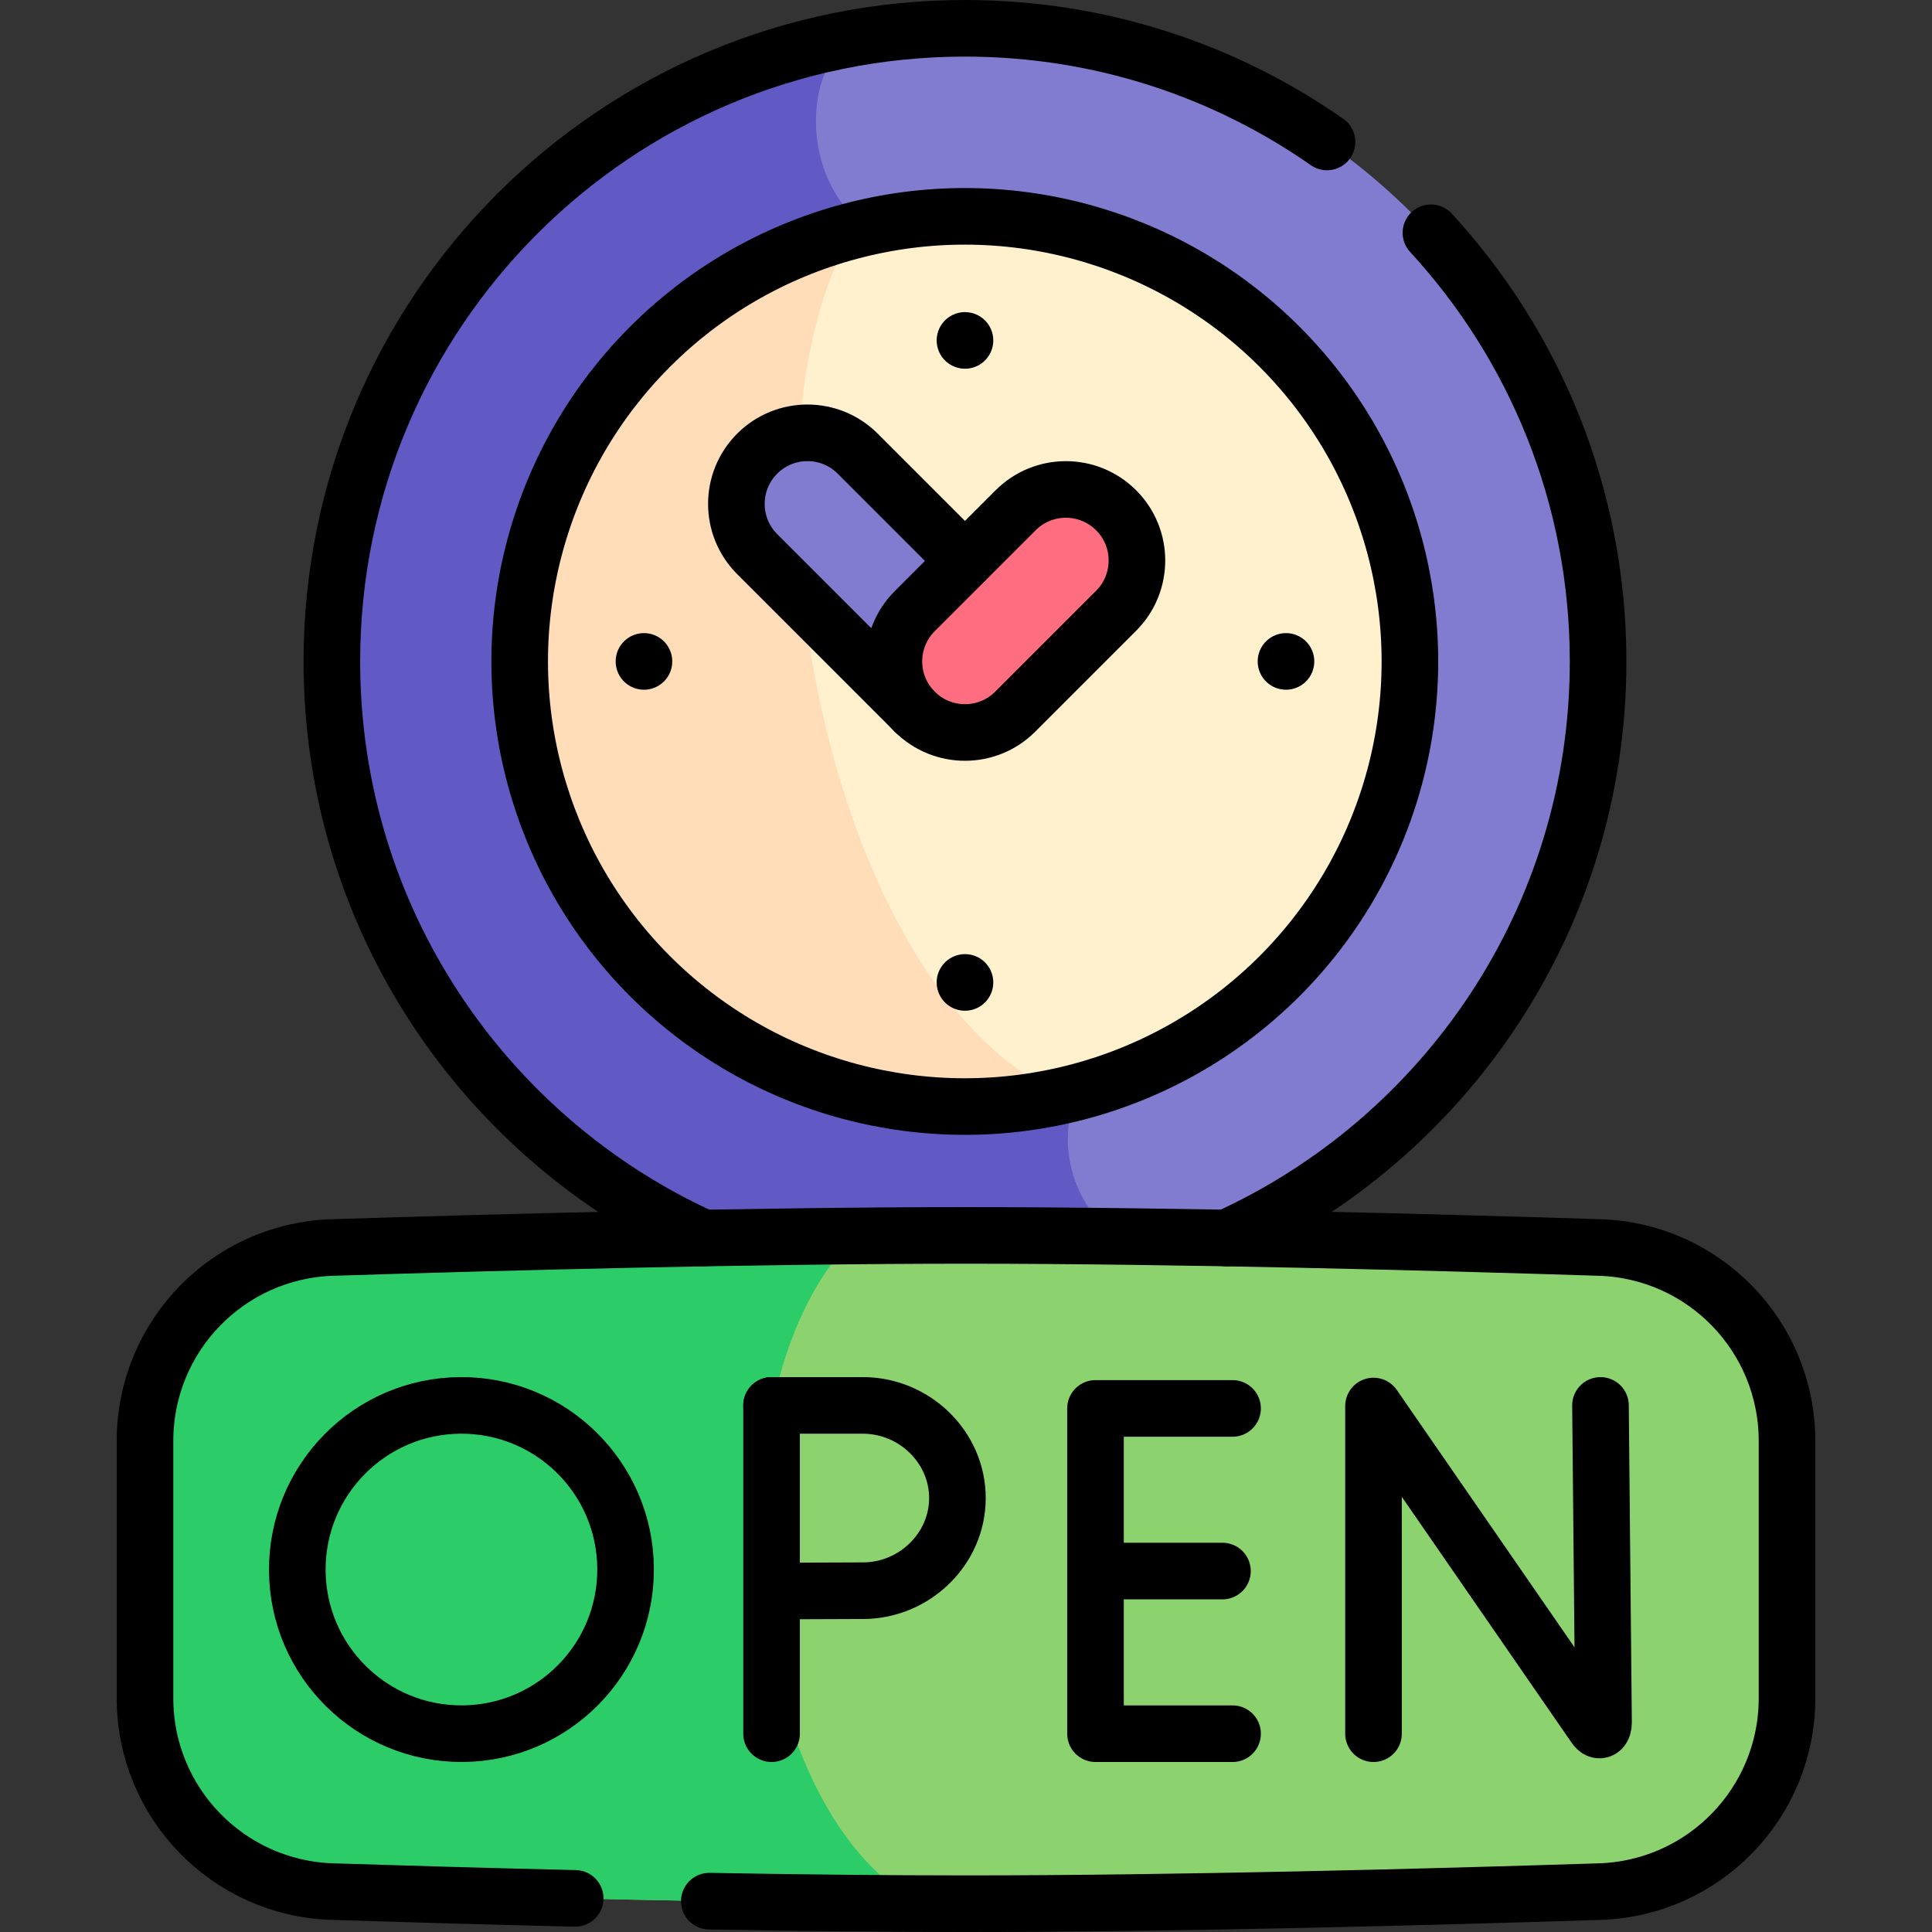 <?xml version="1.0"?>
<svg xmlns="http://www.w3.org/2000/svg" xmlns:xlink="http://www.w3.org/1999/xlink" version="1.1" id="Capa_1" x="0px" y="0px" viewBox="0 0 512 512" style="enable-background:new 0 0 512 512;" xml:space="preserve">
<rect x="0" y="0" width="512" height="512" fill="#333333" stroke="none"/>
<g>
	
		<ellipse transform="matrix(0.707 -0.707 0.707 0.707 -49.042 232.166)" style="fill:#827CD1;" cx="255.728" cy="175.282" rx="167.782" ry="167.782"/>
	<path style="fill:#625AC4;" d="M290.321,282.581L234.854,62.866c-20.413-7.778-24.535-39.878-9.946-52.531&#10;&#9;&#9;C146.967,24.808,87.945,93.148,87.945,175.282c0,92.664,75.119,167.783,167.783,167.783c18.348,0,36.003-2.955,52.528-8.398&#10;&#9;&#9;C279.518,324.512,277.956,294.899,290.321,282.581z"/>
	
		<ellipse transform="matrix(0.707 -0.707 0.707 0.707 -49.042 232.166)" style="fill:#FFF0CE;" cx="255.728" cy="175.282" rx="117.974" ry="117.974"/>
	<path style="fill:#FFDDB9;" d="M226.187,61.038c-50.859,13.113-88.433,59.291-88.433,114.244&#10;&#9;&#9;c0,65.155,52.819,117.974,117.974,117.974c9.005,0,17.772-1.013,26.199-2.924C217.687,262.479,192.528,117.035,226.187,61.038z"/>
	<path style="fill:#8CD370;" d="M473.574,450.046c0,27.681-21.964,50.368-49.632,51.25C379.265,502.72,312.191,504.5,256,504.5&#10;&#9;&#9;c-56.191,0-123.265-1.78-167.943-3.204c-27.667-0.882-49.632-23.569-49.632-51.25v-68.194c0-27.681,21.965-50.368,49.632-51.25&#10;&#9;&#9;c44.677-1.424,111.752-3.204,167.943-3.204c56.191,0,123.265,1.78,167.943,3.204c27.667,0.882,49.632,23.569,49.632,51.25V450.046z&#10;&#9;&#9;"/>
	<path style="fill:#2CCD69;" d="M243.784,504.473c-47.867-25.667-57.217-137.62-17.02-176.932&#10;&#9;&#9;c-48.97,0.449-101.573,1.877-138.706,3.061c-27.667,0.882-49.632,23.569-49.632,51.25v68.194c0,27.681,21.965,50.368,49.632,51.25&#10;&#9;&#9;C129.539,502.618,190.325,504.246,243.784,504.473z"/>
	<path style="fill:#827CD1;" d="M242.411,188.599l-41.747-41.747c-7.354-7.355-7.354-19.278,0-26.633&#10;&#9;&#9;c7.354-7.354,19.277-7.354,26.633,0l41.747,41.747L242.411,188.599z"/>
	<path style="fill:#FF6E80;" d="M242.411,188.598c-7.354-7.354-7.354-19.278,0-26.632l26.74-26.739&#10;&#9;&#9;c7.353-7.354,19.277-7.356,26.632,0c7.354,7.354,7.354,19.278,0,26.632l-26.74,26.74&#10;&#9;&#9;C261.691,195.951,249.767,195.955,242.411,188.598z"/>
	<g>
		
			<ellipse transform="matrix(0.707 -0.707 0.707 0.707 -49.042 232.166)" style="fill:none;stroke:#000000;stroke-width:15;stroke-linecap:round;stroke-linejoin:round;stroke-miterlimit:10;" cx="255.728" cy="175.282" rx="117.974" ry="117.974"/>
		<path style="fill:none;stroke:#000000;stroke-width:15;stroke-linecap:round;stroke-linejoin:round;stroke-miterlimit:10;" d="&#10;&#9;&#9;&#9;M152.435,503.09c-23.713-0.559-45.951-1.206-64.378-1.794c-27.667-0.882-49.632-23.569-49.632-51.25v-68.194&#10;&#9;&#9;&#9;c0-27.681,21.965-50.368,49.632-51.25c44.677-1.424,111.752-3.204,167.943-3.204c56.191,0,123.265,1.78,167.943,3.204&#10;&#9;&#9;&#9;c27.667,0.882,49.632,23.569,49.632,51.25v68.194c0,27.681-21.964,50.368-49.632,51.25C379.265,502.72,312.191,504.5,256,504.5&#10;&#9;&#9;&#9;c-21.692,0-45.006-0.265-68.027-0.673"/>
		<path style="fill:none;stroke:#000000;stroke-width:15;stroke-linecap:round;stroke-linejoin:round;stroke-miterlimit:10;" d="&#10;&#9;&#9;&#9;M242.411,188.598c-7.354-7.354-7.354-19.278,0-26.632l26.74-26.739c7.353-7.354,19.277-7.356,26.632,0&#10;&#9;&#9;&#9;c7.354,7.354,7.354,19.278,0,26.632l-26.74,26.74C261.691,195.951,249.767,195.955,242.411,188.598z"/>
		<path style="fill:none;stroke:#000000;stroke-width:15;stroke-linecap:round;stroke-linejoin:round;stroke-miterlimit:10;" d="&#10;&#9;&#9;&#9;M351.672,37.621C324.482,18.636,291.405,7.5,255.728,7.5c-92.664,0-167.782,75.119-167.782,167.782&#10;&#9;&#9;&#9;c0,67.929,40.37,126.426,98.425,152.817"/>
		<path style="fill:none;stroke:#000000;stroke-width:15;stroke-linecap:round;stroke-linejoin:round;stroke-miterlimit:10;" d="&#10;&#9;&#9;&#9;M325.105,328.09c58.044-26.395,98.405-84.887,98.405-152.808c0-43.814-16.794-83.706-44.297-113.589"/>
		<path style="fill:none;stroke:#000000;stroke-width:15;stroke-linecap:round;stroke-linejoin:round;stroke-miterlimit:10;" d="&#10;&#9;&#9;&#9;M255.728,148.65l-28.431-28.431c-7.355-7.354-19.279-7.354-26.633,0c-7.354,7.355-7.354,19.278,0,26.633l41.747,41.747"/>
		<g>
			<g>
				<path style="fill:none;stroke:#000000;stroke-width:15;stroke-linecap:round;stroke-linejoin:round;stroke-miterlimit:10;" d="&#10;&#9;&#9;&#9;&#9;&#9;M363.993,459.448v-86.836l58.709,85.015c1.089,1.572,2.254,0.802,2.254-1.111l-0.813-84.067"/>
			</g>
			<g>
				
					<polyline style="fill:none;stroke:#000000;stroke-width:15;stroke-linecap:round;stroke-linejoin:round;stroke-miterlimit:10;" points="&#10;&#9;&#9;&#9;&#9;&#9;326.644,373.244 290.321,373.244 290.321,459.448 326.644,459.448 &#9;&#9;&#9;&#9;"/>
				
					<line style="fill:none;stroke:#000000;stroke-width:15;stroke-linecap:round;stroke-linejoin:round;stroke-miterlimit:10;" x1="323.965" y1="416.346" x2="290.321" y2="416.346"/>
			</g>
			<g>
				
					<line style="fill:none;stroke:#000000;stroke-width:15;stroke-linecap:round;stroke-linejoin:round;stroke-miterlimit:10;" x1="204.472" y1="372.449" x2="204.472" y2="459.448"/>
				<path style="fill:none;stroke:#000000;stroke-width:15;stroke-linecap:round;stroke-linejoin:round;stroke-miterlimit:10;" d="&#10;&#9;&#9;&#9;&#9;&#9;M204.472,372.449c0,0,16.278,0,24.224,0c13.559,0,25.032,10.992,25.032,24.551c0,13.559-11.473,24.551-25.032,24.551&#10;&#9;&#9;&#9;&#9;&#9;c-6.725,0-24.056,0.108-24.056,0.108"/>
			</g>
			
				<ellipse transform="matrix(1 -0.006 0.006 1 -2.447 0.727)" style="fill:none;stroke:#000000;stroke-width:15;stroke-linecap:round;stroke-linejoin:round;stroke-miterlimit:10;" cx="122.238" cy="415.949" rx="43.499" ry="43.499"/>
		</g>
		
			<line style="fill:none;stroke:#000000;stroke-width:15;stroke-linecap:round;stroke-linejoin:round;stroke-miterlimit:10;" x1="255.728" y1="90.213" x2="255.728" y2="90.213"/>
		
			<line style="fill:none;stroke:#000000;stroke-width:15;stroke-linecap:round;stroke-linejoin:round;stroke-miterlimit:10;" x1="170.658" y1="175.282" x2="170.658" y2="175.282"/>
		
			<line style="fill:none;stroke:#000000;stroke-width:15;stroke-linecap:round;stroke-linejoin:round;stroke-miterlimit:10;" x1="255.728" y1="260.352" x2="255.728" y2="260.352"/>
		
			<line style="fill:none;stroke:#000000;stroke-width:15;stroke-linecap:round;stroke-linejoin:round;stroke-miterlimit:10;" x1="340.798" y1="175.282" x2="340.798" y2="175.282"/>
	</g>
</g>
<g>
</g>
<g>
</g>
<g>
</g>
<g>
</g>
<g>
</g>
<g>
</g>
<g>
</g>
<g>
</g>
<g>
</g>
<g>
</g>
<g>
</g>
<g>
</g>
<g>
</g>
<g>
</g>
<g>
</g>
</svg>
